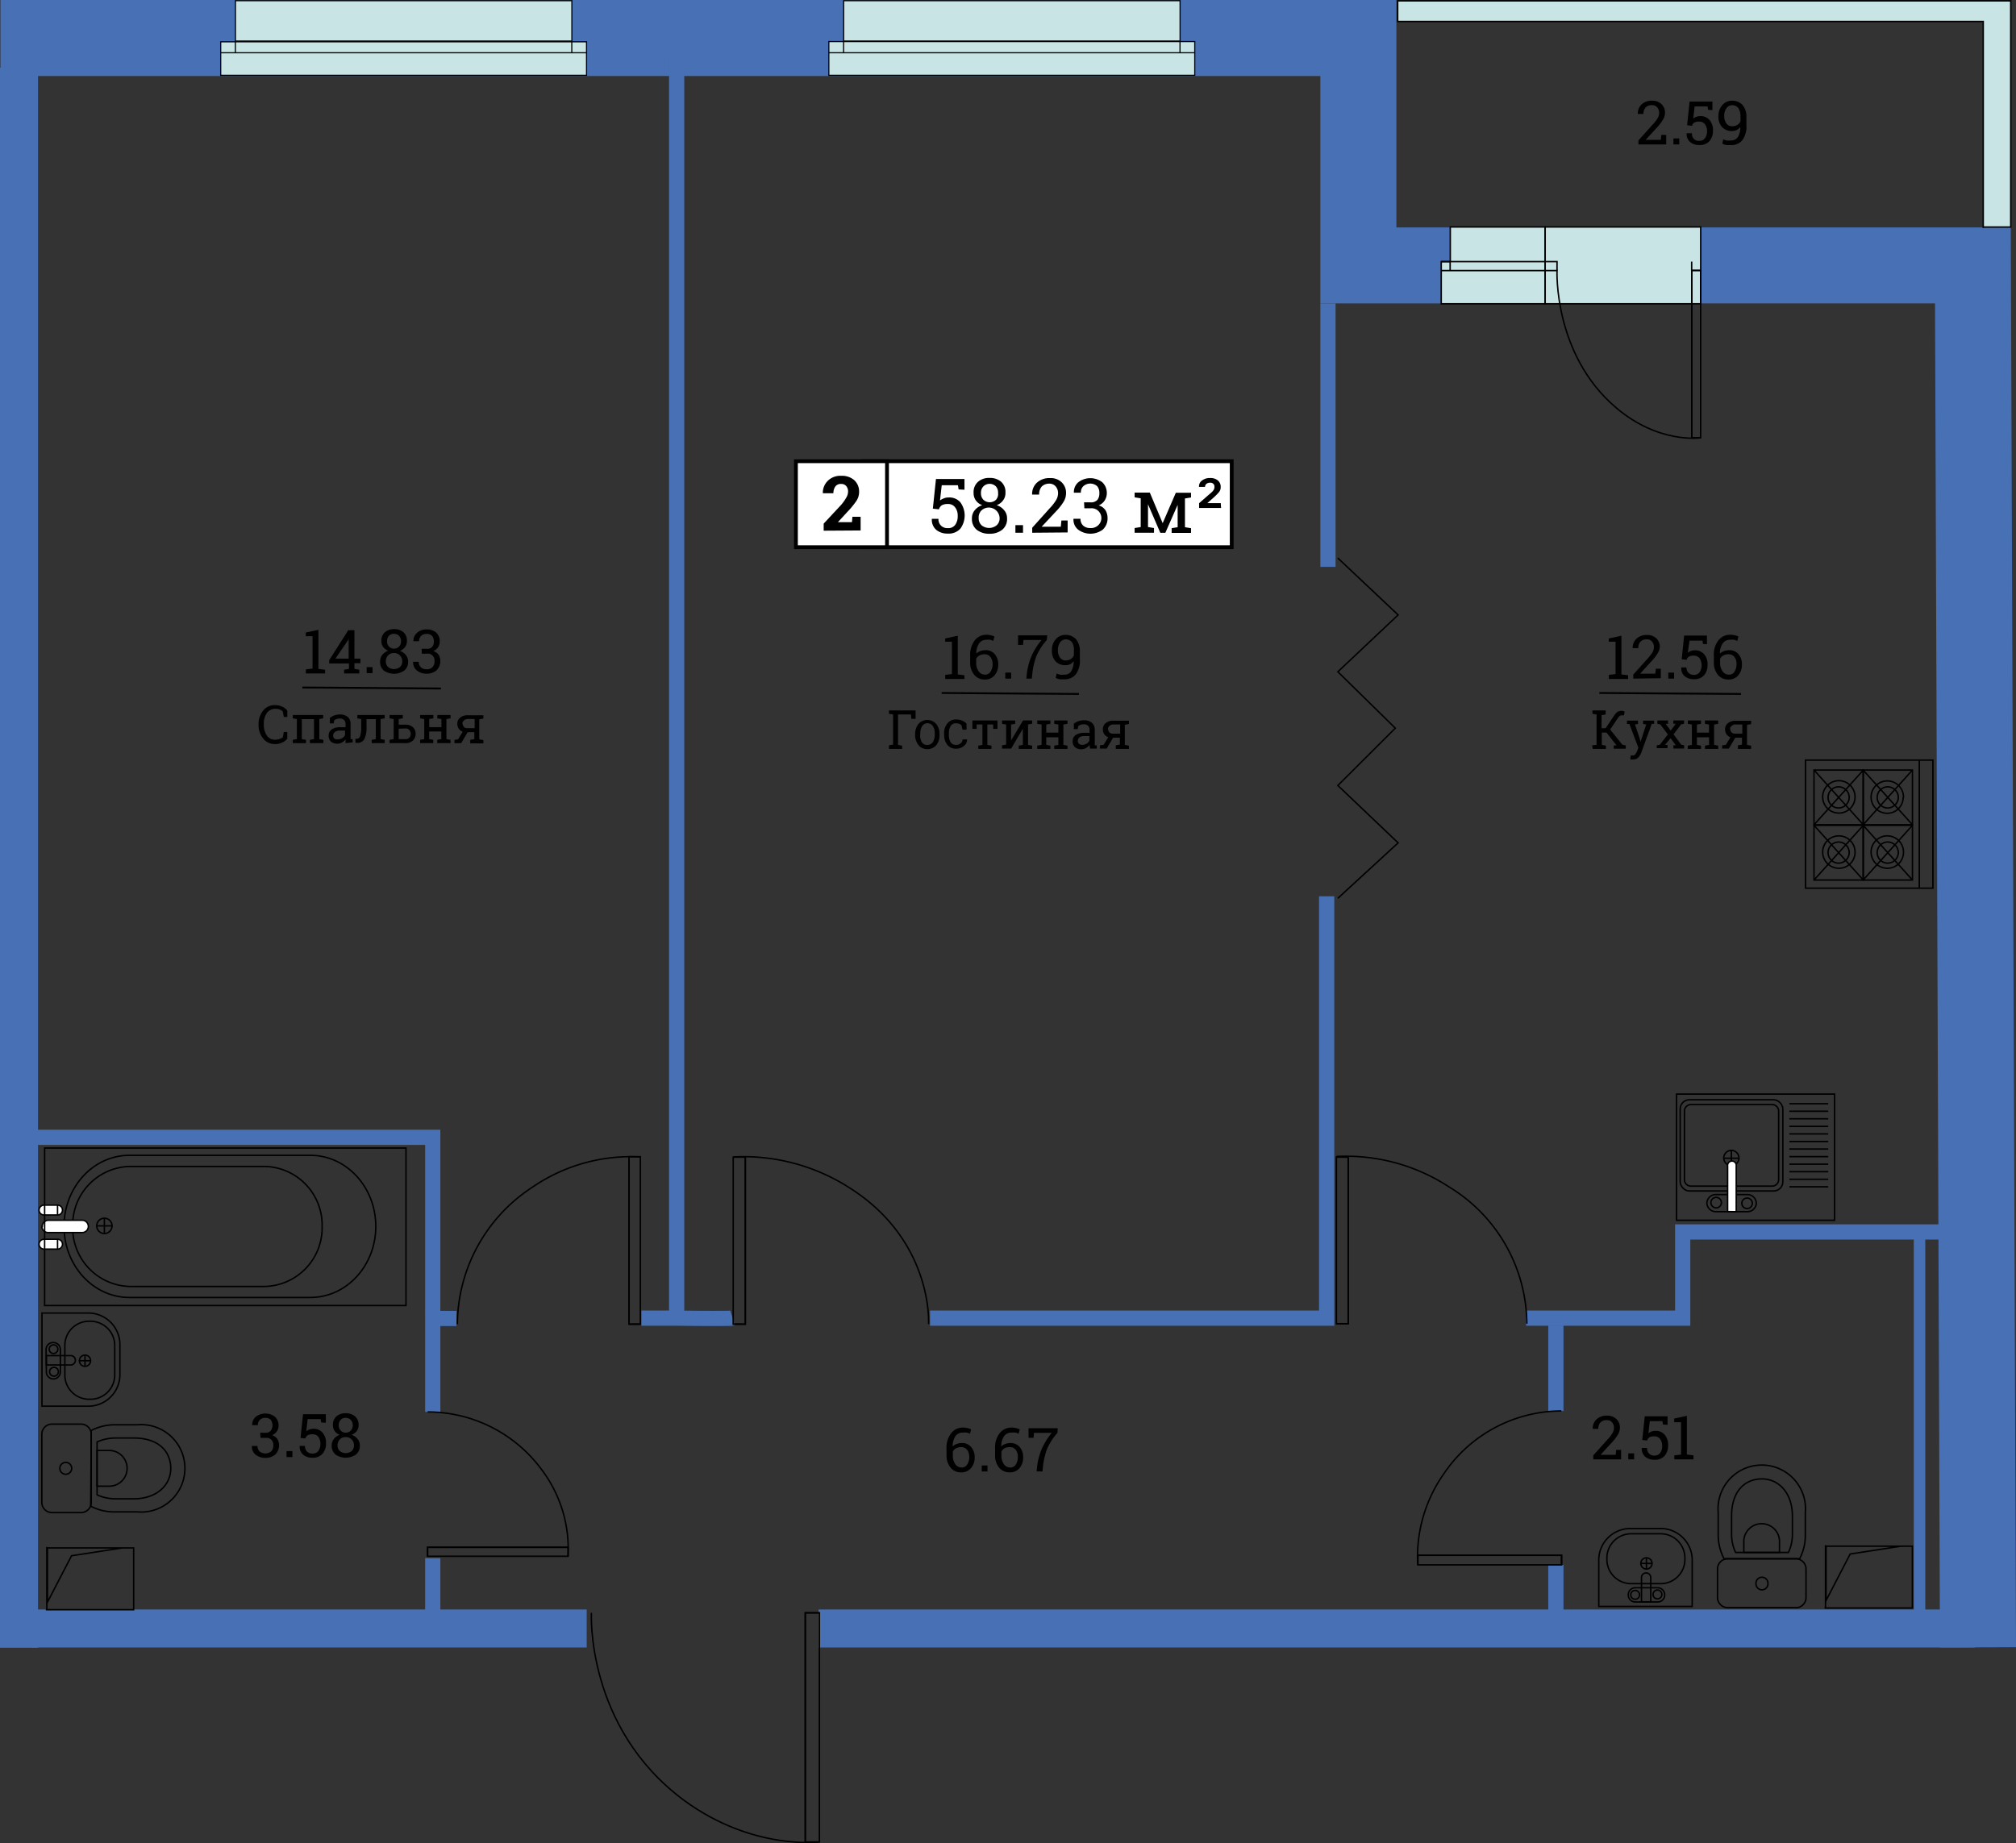 <svg id="Слой_1" data-name="Слой 1" xmlns="http://www.w3.org/2000/svg" viewBox="0 0 265.17 242.5"><rect x="0" y="0" width="265.17" height="242.5" fill="#333333" stroke="none"/><defs><style>.cls-1,.cls-11,.cls-14,.cls-2,.cls-3,.cls-4,.cls-9{fill:none;}.cls-1,.cls-14,.cls-2,.cls-3{stroke:#4770b5;}.cls-1,.cls-11,.cls-12,.cls-13,.cls-14,.cls-2,.cls-3,.cls-4,.cls-5,.cls-7,.cls-8,.cls-9{stroke-miterlimit:10;}.cls-1{stroke-width:10px;}.cls-2{stroke-width:5px;}.cls-3{stroke-width:2px;}.cls-11,.cls-12,.cls-13,.cls-4,.cls-5,.cls-7,.cls-8,.cls-9{stroke:#000;}.cls-4,.cls-7,.cls-8{stroke-width:0.19px;}.cls-5,.cls-6,.cls-8{fill:#c8e4e4;}.cls-5,.cls-9{stroke-width:0.15px;}.cls-10,.cls-12,.cls-7{fill:#fff;}.cls-11,.cls-12{stroke-width:0.5px;}.cls-13{stroke-width:0.25px;}.cls-14{stroke-width:1.51px;}</style></defs><title>cveta_radugi_k4_s1_e2_58_23_R</title><polyline class="cls-1" points="0.06 5 178.67 5 178.67 34.92 189.46 34.92 190.74 34.92"/><polyline class="cls-1" points="260.17 216.73 259.5 34.92 209.92 34.92"/><polyline class="cls-2" points="2.5 8.92 2.5 216.78 2.5 214.25"/><line class="cls-2" x1="77.17" y1="214.25" x2="4.17" y2="214.25"/><line class="cls-2" x1="107.67" y1="214.25" x2="259.77" y2="214.25"/><line class="cls-3" x1="174.67" y1="39.92" x2="174.67" y2="74.58"/><polyline class="cls-3" points="174.5 117.92 174.5 173.42 122.33 173.42"/><path class="cls-3" d="M96.37,173.42c-.16.05-4,.05-7.33,0H84.37"/><line class="cls-3" x1="89" y1="7.42" x2="89" y2="172.52"/><polyline class="cls-3" points="255.5 162.08 251.83 162.08 221.33 162.08 221.33 173.42 200.73 173.42"/><line class="cls-3" x1="204.65" y1="174.38" x2="204.65" y2="185.63"/><line class="cls-3" x1="204.65" y1="205.88" x2="204.65" y2="214.25"/><polyline class="cls-3" points="60.04 173.46 56.92 173.46 56.92 185.75"/><line class="cls-3" x1="56.92" y1="205" x2="56.92" y2="214.25"/><polyline class="cls-3" points="56.92 172.52 56.92 149.63 3.17 149.63"/><polyline class="cls-4" points="84.23 174.21 82.74 174.21 82.74 152.18"/><path class="cls-4" d="M60.16,174.21a21.67,21.67,0,0,1,9.84-18,22.89,22.89,0,0,1,14.24-4"/><rect class="cls-4" x="82.74" y="152.18" width="1.49" height="22.03"/><polyline class="cls-4" points="96.44 174.21 98.04 174.21 98.04 152.24"/><path class="cls-4" d="M122.14,174.21s.66-11-10.5-18a25.82,25.82,0,0,0-15.2-4"/><rect class="cls-4" x="96.44" y="152.24" width="1.59" height="21.97"/><polyline class="cls-4" points="56.24 204.75 56.24 203.57 74.73 203.57"/><path class="cls-4" d="M56.25,185.76a18.63,18.63,0,0,1,15.12,7.76,17.25,17.25,0,0,1,3.34,11.23"/><rect class="cls-4" x="56.24" y="203.57" width="18.48" height="1.18"/><polyline class="cls-4" points="205.4 205.88 205.4 204.62 186.51 204.62"/><path class="cls-4" d="M205.37,185.63a18.7,18.7,0,0,0-15.47,8.28,19,19,0,0,0-3.42,12"/><rect class="cls-4" x="186.51" y="204.62" width="18.89" height="1.26"/><polyline class="cls-4" points="175.78 174.15 177.33 174.15 177.33 152.24"/><path class="cls-4" d="M200.83,174.15a21.22,21.22,0,0,0-10.24-18,24.72,24.72,0,0,0-14.81-4"/><rect class="cls-4" x="175.78" y="152.24" width="1.55" height="21.91"/><polyline class="cls-4" points="175.97 73.42 183.9 80.9 175.97 88.38 183.53 95.8 175.97 103.34 183.9 110.89 175.97 118.18"/><polyline class="cls-4" points="107.78 212.19 105.92 212.19 105.92 242.33"/><path class="cls-4" d="M77.79,212.19S77,227.27,90,236.88c9,6.59,17.74,5.45,17.74,5.45"/><rect class="cls-4" x="105.92" y="212.19" width="1.86" height="30.14"/><rect class="cls-5" x="29.03" y="5.5" width="48.12" height="4.41"/><rect class="cls-5" x="30.97" y="0.09" width="44.25" height="5.31"/><rect class="cls-5" x="109.02" y="5.47" width="48.13" height="4.44"/><rect class="cls-5" x="110.97" y="0.09" width="44.25" height="5.31"/><polygon class="cls-6" points="183.84 0.11 183.84 2.83 260.86 2.83 260.86 29.87 264.48 29.87 264.48 0.11 183.84 0.11"/><line class="cls-4" x1="260.86" y1="29.87" x2="260.86" y2="29.97"/><polygon class="cls-4" points="260.86 29.87 264.48 29.87 264.48 0.11 183.84 0.11 183.84 2.83 260.86 2.83 260.86 29.87"/><rect class="cls-4" x="237.49" y="100" width="16.75" height="16.85"/><line class="cls-4" x1="252.45" y1="116.85" x2="252.45" y2="100"/><rect class="cls-4" x="238.6" y="108.58" width="6.49" height="7.2"/><path class="cls-4" d="M244,112.15a2.13,2.13,0,1,0-2.18,2.08h0a2.11,2.11,0,0,0,2.18-2Z"/><path class="cls-4" d="M243.23,112.13a1.39,1.39,0,1,0-1.39,1.43,1.41,1.41,0,0,0,1.39-1.43Z"/><line class="cls-4" x1="238.6" y1="115.78" x2="245.09" y2="108.58"/><line class="cls-4" x1="245.09" y1="115.78" x2="238.6" y2="108.58"/><rect class="cls-4" x="245.06" y="108.58" width="6.49" height="7.2"/><path class="cls-4" d="M250.37,112.15a2.13,2.13,0,1,0-2.18,2.08h.05a2.1,2.1,0,0,0,2.13-2.07h0Z"/><path class="cls-4" d="M249.69,112.13a1.39,1.39,0,1,0-1.39,1.43,1.41,1.41,0,0,0,1.39-1.43Z"/><line class="cls-4" x1="245.06" y1="115.78" x2="251.55" y2="108.58"/><line class="cls-4" x1="251.55" y1="115.78" x2="245.06" y2="108.58"/><rect class="cls-4" x="238.6" y="101.31" width="6.49" height="7.2"/><path class="cls-4" d="M244,104.88a2.13,2.13,0,1,0-2.17,2.09h0A2.12,2.12,0,0,0,244,104.9Z"/><path class="cls-4" d="M243.23,104.87a1.39,1.39,0,1,0-1.39,1.43,1.41,1.41,0,0,0,1.39-1.43Z"/><line class="cls-4" x1="238.6" y1="108.51" x2="245.09" y2="101.31"/><line class="cls-4" x1="245.09" y1="108.51" x2="238.6" y2="101.31"/><rect class="cls-4" x="245.06" y="101.31" width="6.49" height="7.2"/><path class="cls-4" d="M250.37,104.88A2.13,2.13,0,1,0,248.2,107h0a2.1,2.1,0,0,0,2.13-2.07v0Z"/><path class="cls-4" d="M249.69,104.87a1.39,1.39,0,1,0-1.39,1.43,1.41,1.41,0,0,0,1.39-1.43Z"/><line class="cls-4" x1="245.06" y1="108.51" x2="251.55" y2="101.31"/><line class="cls-4" x1="251.55" y1="108.51" x2="245.06" y2="101.31"/><path class="cls-4" d="M8.42,161.35c0,5.17,3.85,9.35,8.6,9.35H40.83c4.75,0,8.6-4.18,8.6-9.35h0c0-5.16-3.85-9.35-8.6-9.35H17C12.27,152,8.42,156.19,8.42,161.35Z"/><path class="cls-4" d="M9.56,161.35a7.71,7.71,0,0,0,7.52,7.9H34.82a7.72,7.72,0,0,0,7.55-7.89h0a7.72,7.72,0,0,0-7.53-7.9H17.08a7.71,7.71,0,0,0-7.52,7.9h0Z"/><path class="cls-7" d="M5.51,161.35a.81.81,0,0,0,.81.81h4.49a.81.81,0,0,0,.81-.81h0a.81.81,0,0,0-.81-.81H6.37a.81.81,0,0,0-.81.81Z"/><path class="cls-7" d="M5.14,159.2a.65.65,0,0,0,.65.65H7.57a.65.65,0,0,0,.65-.65h0a.65.65,0,0,0-.65-.65H5.79A.65.65,0,0,0,5.14,159.2Z"/><line class="cls-4" x1="7.57" y1="158.55" x2="7.57" y2="159.85"/><path class="cls-7" d="M5.14,163.69a.65.65,0,0,0,.65.65H7.57a.65.65,0,0,0,.65-.65h0a.65.65,0,0,0-.65-.65H5.79A.65.65,0,0,0,5.14,163.69Z"/><line class="cls-4" x1="7.57" y1="163.04" x2="7.57" y2="164.34"/><circle class="cls-4" cx="13.73" cy="161.28" r="1.01"/><line class="cls-4" x1="13.73" y1="160.27" x2="13.73" y2="162.29"/><line class="cls-4" x1="14.74" y1="161.28" x2="12.72" y2="161.28"/><rect class="cls-4" x="5.87" y="151.04" width="47.53" height="20.72"/><path class="cls-4" d="M226.77,205.07A6.71,6.71,0,0,1,226,202v-3a5.75,5.75,0,0,1,11.46-1,5.57,5.57,0,0,1,0,1v3a6.57,6.57,0,0,1-.75,3.07Z"/><path class="cls-4" d="M228.29,204.25a5.57,5.57,0,0,1-.53-2.41v-2.39c0-3.32,1.79-4.88,4-4.88s4,1.86,4,4.88v2.39a5.74,5.74,0,0,1-.52,2.41Z"/><path class="cls-4" d="M229.37,204.25v-1.59a2.35,2.35,0,0,1,4.69,0v1.59Z"/><path class="cls-4" d="M236.23,211.52a1.34,1.34,0,0,0,1.32-1.36h0v-3.71a1.34,1.34,0,0,0-1.31-1.37h-9a1.34,1.34,0,0,0-1.33,1.35v0h0v3.71a1.34,1.34,0,0,0,1.31,1.37h9Z"/><path class="cls-4" d="M231.75,209.16a.78.78,0,0,0,.79-.77h0a.79.79,0,1,0-1.57-.18h0a.54.54,0,0,0,0,.18A.78.78,0,0,0,231.75,209.16Z"/><path class="cls-4" d="M218.53,208.35a3.19,3.19,0,0,0,3.09-3.28h0a3.19,3.19,0,0,0-3.09-3.28h-4.08a3.19,3.19,0,0,0-3.09,3.28h0a3.19,3.19,0,0,0,3.09,3.28Z"/><circle class="cls-4" cx="216.56" cy="205.69" r="0.74"/><line class="cls-4" x1="215.82" y1="205.69" x2="217.31" y2="205.69"/><line class="cls-4" x1="216.56" y1="204.95" x2="216.56" y2="206.43"/><path class="cls-4" d="M218.07,210.76a.91.91,0,0,0,.89-.93h0a.93.93,0,0,0-.89-.94h-3a.92.92,0,0,0-.9.94h0a.92.92,0,0,0,.9.93Z"/><path class="cls-4" d="M215,210.4a.58.58,0,1,0-.5-.5A.58.58,0,0,0,215,210.4Z"/><path class="cls-4" d="M218,210.35a.58.58,0,1,0-.57-.59h0a.58.58,0,0,0,.57.59Z"/><path class="cls-4" d="M215.91,210.76v-3.21a.61.61,0,0,1,1.22,0h0v3.21Z"/><path class="cls-4" d="M210.29,205.35a4.15,4.15,0,0,1,4.05-4.25h4.24a4.15,4.15,0,0,1,4,4.25v6H210.29Z"/><path class="cls-4" d="M8.53,181a3.19,3.19,0,0,0,3.28,3.09h0A3.19,3.19,0,0,0,15.09,181v-4.08a3.19,3.19,0,0,0-3.28-3.09h0a3.18,3.18,0,0,0-3.28,3.08h0Z"/><circle class="cls-4" cx="11.18" cy="179.02" r="0.74"/><line class="cls-4" x1="11.18" y1="178.28" x2="11.18" y2="179.77"/><line class="cls-4" x1="11.92" y1="179.02" x2="10.43" y2="179.02"/><path class="cls-4" d="M6.1,180.53a.93.93,0,0,0,.94.89H7a.93.93,0,0,0,.94-.89v-3a.92.92,0,0,0-.94-.9H7a.92.92,0,0,0-.94.9h0Z"/><path class="cls-4" d="M6.47,177.5a.57.57,0,1,0,.57-.57A.59.59,0,0,0,6.47,177.5Z"/><path class="cls-4" d="M6.52,180.46a.58.58,0,1,0,.59-.57h0A.59.59,0,0,0,6.52,180.46Z"/><path class="cls-4" d="M6.1,178.35H9.37a.62.62,0,0,1,.54.69.64.64,0,0,1-.54.54H6.1Z"/><path class="cls-4" d="M11.52,172.75a4.15,4.15,0,0,1,4.25,4V181a4.15,4.15,0,0,1-4.25,4h-6V172.75Z"/><path class="cls-4" d="M12,188.2a6.69,6.69,0,0,1,3.07-.75h3a5.75,5.75,0,0,1,1,11.46,5.57,5.57,0,0,1-1,0H15a6.69,6.69,0,0,1-3.07-.75Z"/><path class="cls-4" d="M12.77,189.71a5.9,5.9,0,0,1,2.41-.52h2.4c3.32,0,4.88,1.79,4.88,4s-1.86,4-4.88,4h-2.4a5.9,5.9,0,0,1-2.41-.52Z"/><path class="cls-4" d="M12.77,190.83h1.6a2.35,2.35,0,0,1,0,4.7H12.77Z"/><path class="cls-4" d="M5.5,197.65A1.34,1.34,0,0,0,6.83,199h3.75A1.35,1.35,0,0,0,12,197.74v-.08h0v-8.94a1.34,1.34,0,0,0-1.32-1.36H6.88a1.34,1.34,0,0,0-1.38,1.3v0h0Z"/><path class="cls-4" d="M7.87,193.18a.78.78,0,1,0,.78-.78h0A.78.78,0,0,0,7.87,193.18Z"/><rect class="cls-4" x="220.52" y="143.94" width="20.79" height="16.6"/><line class="cls-4" x1="240.47" y1="145.21" x2="235.36" y2="145.21"/><line class="cls-4" x1="240.47" y1="146.2" x2="235.36" y2="146.2"/><line class="cls-4" x1="240.47" y1="147.19" x2="235.36" y2="147.19"/><line class="cls-4" x1="240.47" y1="148.19" x2="235.36" y2="148.19"/><line class="cls-4" x1="240.47" y1="149.18" x2="235.36" y2="149.18"/><line class="cls-4" x1="240.47" y1="150.18" x2="235.36" y2="150.18"/><line class="cls-4" x1="240.47" y1="151.17" x2="235.36" y2="151.17"/><line class="cls-4" x1="240.47" y1="152.17" x2="235.36" y2="152.17"/><line class="cls-4" x1="240.47" y1="153.16" x2="235.36" y2="153.16"/><line class="cls-4" x1="240.47" y1="154.15" x2="235.36" y2="154.15"/><line class="cls-4" x1="240.47" y1="155.15" x2="235.36" y2="155.15"/><line class="cls-4" x1="240.47" y1="156.14" x2="235.36" y2="156.14"/><rect class="cls-4" x="221" y="144.69" width="13.5" height="12" rx="1.2" ry="1.2"/><path class="cls-4" d="M222.44,156.05a.85.85,0,0,1-.88-.82h0v-9.07a.86.86,0,0,1,.88-.84h10.63a.87.87,0,0,1,.88.84v9.05a.86.86,0,0,1-.88.84H222.44Z"/><path class="cls-4" d="M227.73,153.35a1,1,0,1,1,1-1A1,1,0,0,1,227.73,153.35Z"/><line class="cls-4" x1="228.74" y1="152.38" x2="226.73" y2="152.38"/><line class="cls-4" x1="227.73" y1="151.38" x2="227.73" y2="153.38"/><path class="cls-4" d="M225.72,159.41a1.18,1.18,0,0,1-1.21-1.12h0a1.17,1.17,0,0,1,1.21-1.13h4.09a1.17,1.17,0,0,1,1.2,1.13h0a1.16,1.16,0,0,1-1.2,1.12h-4.09Z"/><path class="cls-4" d="M229.8,159a.69.69,0,1,1,.69-.69.69.69,0,0,1-.69.69Z"/><path class="cls-4" d="M225.73,158.91a.69.69,0,0,1-.69-.69h0a.69.69,0,1,1,.69.69Z"/><path class="cls-7" d="M228.37,159.41v-6a.57.57,0,0,0-.48-.65.58.58,0,0,0-.65.49h0a.38.38,0,0,0,0,.15v6Z"/><polyline class="cls-4" points="250.03 203.42 243.36 204.45 240.19 210.56 240.19 203.42 250.35 203.42 251.54 203.42 251.54 211.55 239.99 211.55"/><line class="cls-4" x1="240.11" y1="203.29" x2="240.11" y2="211.55"/><polyline class="cls-4" points="16.08 203.65 9.41 204.68 6.24 210.79 6.24 203.65 16.4 203.65 17.58 203.65 17.58 211.78 6.03 211.78"/><line class="cls-4" x1="6.16" y1="203.52" x2="6.16" y2="211.78"/><polygon class="cls-6" points="203.24 34.42 203.24 39.97 189.57 39.97 189.57 34.42 190.76 34.42 203.24 34.42"/><rect class="cls-6" x="190.76" y="29.86" width="12.48" height="4.56"/><polyline class="cls-4" points="190.76 34.42 190.76 29.86 203.24 29.86 203.24 34.42"/><polygon class="cls-4" points="203.24 34.42 203.24 39.97 189.57 39.97 189.57 34.42 190.76 34.42 203.24 34.42"/><rect class="cls-8" x="203.24" y="29.86" width="20.46" height="10.11"/><polyline class="cls-4" points="223.69 35.58 222.52 35.58 222.52 57.6"/><path class="cls-4" d="M223.69,57.6s-5.53.84-11.17-4c-8.2-7-7.72-18-7.72-18H189.57"/><rect class="cls-4" x="222.52" y="35.58" width="1.17" height="22.01"/><polyline class="cls-4" points="204.8 35.58 204.8 34.42 203.24 34.42"/><line class="cls-4" x1="222.51" y1="34.42" x2="222.51" y2="35.58"/><polyline class="cls-4" points="190.74 35.58 190.74 34.42 189.57 34.42"/><path class="cls-4" d="M208.46,30"/><path class="cls-5" d="M155.21,3.94"/><line class="cls-9" x1="157.15" y1="6.94" x2="109.03" y2="6.94"/><line class="cls-9" x1="110.96" y1="5.4" x2="110.96" y2="6.94"/><line class="cls-9" x1="155.21" y1="5.4" x2="155.21" y2="6.94"/><line class="cls-9" x1="77.15" y1="6.94" x2="29.03" y2="6.94"/><line class="cls-9" x1="75.21" y1="5.4" x2="75.21" y2="6.94"/><line class="cls-9" x1="30.96" y1="5.4" x2="30.96" y2="6.94"/><rect class="cls-10" x="113.51" y="60.68" width="48.5" height="11.31"/><rect class="cls-11" x="113.51" y="60.68" width="48.5" height="11.31"/><rect class="cls-12" x="104.69" y="60.68" width="11.98" height="11.31"/><path d="M108.34,69.82v-.93l2.3-2.47a5.79,5.79,0,0,0,.7-1,1.55,1.55,0,0,0,.21-.73,1.1,1.1,0,0,0-.24-.74.83.83,0,0,0-.68-.28.87.87,0,0,0-.75.33,1.48,1.48,0,0,0-.26.89h-1.39a2.18,2.18,0,0,1,.64-1.62,2.33,2.33,0,0,1,1.77-.67,2.44,2.44,0,0,1,1.72.57A2,2,0,0,1,113,64.7a2.1,2.1,0,0,1-.35,1.19,10.73,10.73,0,0,1-1.17,1.43l-1.27,1.38h1.85l.06-.71h1.08v1.8Z"/><path d="M126.09,64.39l-.09-.55h-2.13l-.23,2a2.19,2.19,0,0,1,.5-.27,1.55,1.55,0,0,1,.64-.12,1.88,1.88,0,0,1,1.54.64,2.93,2.93,0,0,1,0,3.46,2.06,2.06,0,0,1-1.67.65,2.28,2.28,0,0,1-1.5-.49,1.73,1.73,0,0,1-.58-1.45h.87a1.14,1.14,0,0,0,1.2,1.22,1.12,1.12,0,0,0,1-.43,1.91,1.91,0,0,0,.33-1.18,1.73,1.73,0,0,0-.34-1.12,1.11,1.11,0,0,0-.94-.44,1.56,1.56,0,0,0-.82.17,1,1,0,0,0-.37.53l-.8-.09.41-3.9h3.75v1.41Z"/><path d="M132.25,64.84a1.57,1.57,0,0,1-.32,1,1.74,1.74,0,0,1-.84.62,2.09,2.09,0,0,1,1,.68,1.58,1.58,0,0,1,.37,1.06,1.8,1.8,0,0,1-.64,1.5,2.58,2.58,0,0,1-1.67.52,2.6,2.6,0,0,1-1.68-.52,1.82,1.82,0,0,1-.63-1.5,1.64,1.64,0,0,1,.36-1.06,2.09,2.09,0,0,1,1-.68,1.68,1.68,0,0,1-.84-.62,1.62,1.62,0,0,1-.3-1,1.8,1.8,0,0,1,.58-1.45,2.16,2.16,0,0,1,1.52-.51,2.23,2.23,0,0,1,1.53.51A1.8,1.8,0,0,1,132.25,64.84Zm-.77,3.31a1.42,1.42,0,0,0-2.38-1,1.29,1.29,0,0,0-.37,1,1.24,1.24,0,0,0,.37.95,1.57,1.57,0,0,0,2,0A1.2,1.2,0,0,0,131.48,68.15Zm-.2-3.29A1.22,1.22,0,0,0,131,64a1.17,1.17,0,0,0-1.66,0,1.2,1.2,0,0,0-.31.89,1.18,1.18,0,0,0,.32.86,1.21,1.21,0,0,0,1.66,0A1.13,1.13,0,0,0,131.28,64.86Z"/><path d="M134.56,70.09h-1v-1h1Z"/><path d="M135.77,70.09v-.66l2.33-2.59a6.06,6.06,0,0,0,.85-1.11,1.78,1.78,0,0,0,.22-.84,1.33,1.33,0,0,0-.31-.89,1.06,1.06,0,0,0-.83-.37,1.4,1.4,0,0,0-1,.37,1.54,1.54,0,0,0-.35,1.07h-.92a2,2,0,0,1,.61-1.55,2.41,2.41,0,0,1,1.75-.62,2.05,2.05,0,0,1,1.53.56,1.89,1.89,0,0,1,.57,1.42,2.18,2.18,0,0,1-.34,1.16,7.2,7.2,0,0,1-1,1.26l-1.87,2h2.52l.08-.82h.82v1.57Z"/><path d="M142.59,66.09h.84a1.13,1.13,0,0,0,.91-.32,1.35,1.35,0,0,0,.26-.89,1.31,1.31,0,0,0-.3-.93,1.38,1.38,0,0,0-1.79,0,1.13,1.13,0,0,0-.34.87h-.92a1.7,1.7,0,0,1,.58-1.37,2.58,2.58,0,0,1,3.16,0,1.92,1.92,0,0,1,.59,1.5,1.72,1.72,0,0,1-.27.88,1.67,1.67,0,0,1-.8.66,1.6,1.6,0,0,1,.91.66,2,2,0,0,1,.26,1,2,2,0,0,1-.63,1.53,2.72,2.72,0,0,1-3.24,0,1.67,1.67,0,0,1-.61-1.43h.92a1.19,1.19,0,0,0,.34.89,1.32,1.32,0,0,0,.95.33,1.35,1.35,0,0,0,1-.33,1.29,1.29,0,0,0-.94-2.27h-.84Z"/><path d="M152.93,68.83h0l1.73-4h2v.62l-.8.13v3.78l.8.13v.62h-2.55v-.62l.79-.13V66.42h0l-1.62,3.68h-.66L151,66.34h0v3l.79.13v.62h-2.55v-.62l.8-.13V65.56l-.8-.13v-.62h2Z"/><path d="M160.61,66.83h-2.89V66.2l1.47-1.28a2,2,0,0,0,.45-.47.79.79,0,0,0,.1-.4.51.51,0,0,0-.14-.39.53.53,0,0,0-.42-.15.74.74,0,0,0-.5.15.52.52,0,0,0-.18.4h-.79a.93.93,0,0,1,.38-.83,1.65,1.65,0,0,1,1.09-.34,1.51,1.51,0,0,1,1,.31,1.06,1.06,0,0,1,.38.88,1,1,0,0,1-.22.66,7.37,7.37,0,0,1-.79.79l-.74.66h1.76Z"/><path d="M124.33,88.79l.88-.11V84.42h-.89V84l1.66-.36v5.09l.88.11v.49h-2.53Z"/><path d="M129.75,83.51a2.25,2.25,0,0,1,.58.07,2,2,0,0,1,.47.16l-.15.58a2.74,2.74,0,0,0-.4-.15,2.09,2.09,0,0,0-.5,0,1.17,1.17,0,0,0-.95.45,2.27,2.27,0,0,0-.38,1.36h0a1.51,1.51,0,0,1,.53-.32,2,2,0,0,1,.69-.12,1.52,1.52,0,0,1,1.21.53,2,2,0,0,1,.45,1.34,2.16,2.16,0,0,1-.48,1.44,1.6,1.6,0,0,1-1.28.55,1.74,1.74,0,0,1-1.38-.6,2.49,2.49,0,0,1-.55-1.72v-.76a3.17,3.17,0,0,1,.59-2.06A1.91,1.91,0,0,1,129.75,83.51Zm-.26,2.57a1.3,1.3,0,0,0-.67.16,1,1,0,0,0-.42.42v.46a1.86,1.86,0,0,0,.33,1.21,1,1,0,0,0,.83.43.81.81,0,0,0,.73-.4,1.77,1.77,0,0,0,.27-1,1.49,1.49,0,0,0-.29-.93A.94.94,0,0,0,129.49,86.08Z"/><path d="M133,89.28h-.77v-.79H133Z"/><path d="M137.69,84.2a7.88,7.88,0,0,0-1.39,2.17,9.48,9.48,0,0,0-.52,2.3l-.06.61H135l.06-.61a8.43,8.43,0,0,1,.64-2.41A9,9,0,0,1,137,84.2h-2.38l-.06.65h-.65V83.59h3.84Z"/><path d="M140,88.76a1,1,0,0,0,.88-.42,2.36,2.36,0,0,0,.34-1.37h0a1.06,1.06,0,0,1-.44.4,1.26,1.26,0,0,1-.63.14,1.69,1.69,0,0,1-1.31-.51,2,2,0,0,1-.48-1.44,2.11,2.11,0,0,1,.51-1.46,1.62,1.62,0,0,1,1.25-.57,1.83,1.83,0,0,1,1.4.56,2.37,2.37,0,0,1,.52,1.64v1a3,3,0,0,1-.55,2,1.85,1.85,0,0,1-1.47.64h-.6a1.93,1.93,0,0,1-.56-.18l.12-.58a2.46,2.46,0,0,0,.48.16A3.25,3.25,0,0,0,140,88.76Zm.13-1.87a1.26,1.26,0,0,0,.71-.18,1.16,1.16,0,0,0,.41-.47v-.6A1.84,1.84,0,0,0,141,84.5a1,1,0,0,0-.84-.38.9.9,0,0,0-.72.39,1.68,1.68,0,0,0-.29,1,1.63,1.63,0,0,0,.27,1,.89.89,0,0,0,.7.38Z"/><path class="cls-13" d="M123.86,91.17l18.06.13"/><path d="M116.93,98.06l.54-.1V94l-.54-.09v-.44h3.5v1.1h-.56l-.05-.57h-1.7v4l.54.1v.43h-1.73Z"/><path d="M120.37,96.61a2.14,2.14,0,0,1,.43-1.36,1.57,1.57,0,0,1,2.22-.13l.13.13a2.09,2.09,0,0,1,.43,1.36v.07a2.09,2.09,0,0,1-.43,1.36,1.58,1.58,0,0,1-2.23.12L120.8,98a2.06,2.06,0,0,1-.43-1.35Zm.66.07a1.75,1.75,0,0,0,.24,1A.77.77,0,0,0,122,98a.8.8,0,0,0,.71-.39,1.75,1.75,0,0,0,.24-1v-.07a1.75,1.75,0,0,0-.24-1,.85.85,0,0,0-1.17-.26.92.92,0,0,0-.26.26,1.84,1.84,0,0,0-.23,1Z"/><path d="M125.79,98a.86.86,0,0,0,.57-.21.63.63,0,0,0,.25-.51h.59a1,1,0,0,1-.41.85,1.48,1.48,0,0,1-1,.37,1.42,1.42,0,0,1-1.2-.52,2.18,2.18,0,0,1-.41-1.33v-.14a2,2,0,0,1,.42-1.32,1.41,1.41,0,0,1,1.19-.53,1.86,1.86,0,0,1,.77.15,1.64,1.64,0,0,1,.57.4V96h-.52l-.14-.58a1.17,1.17,0,0,0-.3-.19,1.14,1.14,0,0,0-.41-.07.77.77,0,0,0-.73.38,1.81,1.81,0,0,0-.22.94v.14a1.92,1.92,0,0,0,.21,1A.81.81,0,0,0,125.79,98Z"/><path d="M131.2,94.79v1.1h-.56v-.58h-.77V98l.54.1v.43h-1.73V98.1l.54-.1V95.31h-.76v.58h-.56v-1.1Z"/><path d="M133.53,94.79v.44l-.54.09v2.09h0l1.58-2.63h1.19v.44l-.54.09V98l.54.1v.43H134V98.1l.54-.1V95.87h0L133,98.49h-1.2v-.43l.54-.1V95.32l-.54-.09v-.44Z"/><path d="M136.43,95.23v-.44h1.73v.44l-.54.09v1.07h1.59V95.32l-.54-.09v-.44h1.74v.44l-.54.09V98l.54.1v.43h-1.74V98.1l.54-.1V97h-1.59v1l.54.1v.43h-1.73V98.1L137,98V95.32Z"/><path d="M143.37,98.49a.49.49,0,0,0-.05-.27V98a1.62,1.62,0,0,1-.48.42,1.33,1.33,0,0,1-1.45-.12,1,1,0,0,1-.3-.79.93.93,0,0,1,.42-.82,2,2,0,0,1,1.13-.28h.67V96a.68.68,0,0,0-.2-.52.79.79,0,0,0-.55-.19,1.25,1.25,0,0,0-.43.07.75.75,0,0,0-.31.18l-.07.39h-.5v-.72a2.29,2.29,0,0,1,.59-.33,2.46,2.46,0,0,1,.76-.12,1.5,1.5,0,0,1,1,.32,1.19,1.19,0,0,1,.4.92v1.92a.33.33,0,0,0,0,.14h.26v.43ZM142.31,98a1.25,1.25,0,0,0,.6-.16,1,1,0,0,0,.38-.39v-.61h-.69a1,1,0,0,0-.6.16.58.58,0,0,0-.23.47.47.47,0,0,0,.14.37A.71.71,0,0,0,142.31,98Z"/><path d="M146.76,98.06l.54-.1v-.91h-.89l-.85,1.44h-.88v-.43l.48-.07.61-1a1.17,1.17,0,0,1-.53-.4,1.19,1.19,0,0,1-.18-.64,1,1,0,0,1,.37-.81,1.45,1.45,0,0,1,1-.32h2.06v.44l-.54.09V98l.54.1v.43h-1.73Zm-1-2.13a.58.58,0,0,0,.16.42.6.6,0,0,0,.49.17h.93V95.31h-.87a.74.74,0,0,0-.53.19.59.59,0,0,0-.22.43Z"/><path d="M40.23,88.07l.88-.11V83.7h-.89v-.48l1.66-.36V88l.88.11v.49H40.23Z"/><path d="M46.62,86.65h.79v.6h-.79V88l.64.11v.49h-2v-.49L45.9,88v-.71H43.3v-.44l2.51-3.94h.81Zm-2.5,0h1.74V84h0l-.07.21Z"/><path d="M49,88.56h-.77v-.79H49Z"/><path d="M53.52,84.36a1.23,1.23,0,0,1-.25.78,1.56,1.56,0,0,1-.67.49,1.83,1.83,0,0,1,.78.54,1.32,1.32,0,0,1,.3.85,1.45,1.45,0,0,1-.52,1.21,2.37,2.37,0,0,1-2.67,0A1.48,1.48,0,0,1,50,87a1.31,1.31,0,0,1,.29-.85,1.65,1.65,0,0,1,.78-.54,1.5,1.5,0,0,1-.67-.49,1.36,1.36,0,0,1-.24-.78,1.45,1.45,0,0,1,.46-1.16,1.81,1.81,0,0,1,1.22-.41,1.83,1.83,0,0,1,1.23.41A1.45,1.45,0,0,1,53.52,84.36ZM52.91,87a1,1,0,0,0-.31-.77,1,1,0,0,0-.78-.31,1,1,0,0,0-.77.3,1.08,1.08,0,0,0-.3.78,1,1,0,0,0,.29.75,1.25,1.25,0,0,0,1.57,0A1,1,0,0,0,52.91,87Zm-.16-2.64a1,1,0,0,0-.26-.7.9.9,0,0,0-.67-.27.85.85,0,0,0-.66.26,1,1,0,0,0-.25.71.92.92,0,0,0,1.58.7.92.92,0,0,0,.26-.69Z"/><path d="M55.46,85.36h.67a.88.88,0,0,0,.72-.26,1.06,1.06,0,0,0,.21-.71,1,1,0,0,0-.24-.74.93.93,0,0,0-.71-.25,1,1,0,0,0-.72.26,1,1,0,0,0-.27.7h-.74a1.37,1.37,0,0,1,.47-1.1,1.79,1.79,0,0,1,1.27-.45,1.85,1.85,0,0,1,1.26.42,1.53,1.53,0,0,1,.46,1.2,1.33,1.33,0,0,1-.21.7,1.28,1.28,0,0,1-.64.53,1.26,1.26,0,0,1,.73.53,1.7,1.7,0,0,1-.3,2,1.92,1.92,0,0,1-1.3.44,2,2,0,0,1-1.29-.42,1.35,1.35,0,0,1-.49-1.14h.74a.91.91,0,0,0,.27.71,1.06,1.06,0,0,0,.76.27,1,1,0,0,0,.76-.27,1,1,0,0,0,.28-.78.89.89,0,0,0-.76-1,1,1,0,0,0-.24,0h-.67Z"/><path class="cls-13" d="M39.77,90.45,58,90.58"/><path d="M37.79,94.32h-.46l-.13-.7a1.05,1.05,0,0,0-.39-.27,1.49,1.49,0,0,0-.55-.1,1.36,1.36,0,0,0-1.16.56,2.41,2.41,0,0,0-.4,1.43v.08a2.49,2.49,0,0,0,.39,1.43,1.27,1.27,0,0,0,1.1.57,1.73,1.73,0,0,0,.6-.11A1.07,1.07,0,0,0,37.2,97l.13-.7h.46v.88a1.68,1.68,0,0,1-.63.49,2,2,0,0,1-1,.22,1.91,1.91,0,0,1-1.54-.72,2.75,2.75,0,0,1-.61-1.8V95.3a2.75,2.75,0,0,1,.6-1.81,1.9,1.9,0,0,1,1.55-.72,2.15,2.15,0,0,1,1,.22,1.91,1.91,0,0,1,.63.5Z"/><path d="M38.51,97.34l.54-.1V94.6l-.54-.09v-.44h4v.44L42,94.6v2.64l.54.1v.43H40.76v-.43l.54-.1V94.61H39.7v2.63l.55.1v.43H38.51Z"/><path d="M45.45,97.77v-.51a1.36,1.36,0,0,1-.47.42,1.15,1.15,0,0,1-.6.16,1.22,1.22,0,0,1-.86-.28,1.05,1.05,0,0,1-.29-.79.93.93,0,0,1,.42-.82,2,2,0,0,1,1.13-.28h.67v-.43a.68.68,0,0,0-.2-.52.79.79,0,0,0-.55-.19,1.31,1.31,0,0,0-.44.07.83.83,0,0,0-.3.18l-.07.39h-.5v-.72a2.29,2.29,0,0,1,.59-.33,2.42,2.42,0,0,1,.76-.12,1.57,1.57,0,0,1,1,.32,1.18,1.18,0,0,1,.37.92v2h.27v.43Zm-1.05-.49a1.25,1.25,0,0,0,.6-.16,1.09,1.09,0,0,0,.38-.39v-.61h-.7a1,1,0,0,0-.63.19.58.58,0,0,0-.23.47.47.47,0,0,0,.14.37A.64.64,0,0,0,44.4,97.28Z"/><path d="M48.21,94.61v1a3.43,3.43,0,0,1-.28,1.61,1,1,0,0,1-1,.51h-.18V97.2h.13a.48.48,0,0,0,.49-.35,3.7,3.7,0,0,0,.14-1.19V94.6L47,94.51v-.44h3.6v.44l-.54.09v2.64l.54.1v.43H48.89v-.43l.54-.1V94.61Z"/><path d="M52.44,94.07v1.27h.88a1.4,1.4,0,0,1,1,.34,1.15,1.15,0,0,1,.35.86,1.19,1.19,0,0,1-.36.89,1.4,1.4,0,0,1-1,.34H51.24v-.43l.54-.1V94.6l-.54-.09v-.44Zm.54,0v.44l-.54.09v-.53Zm-.54,1.8v1.37h.88a.65.65,0,0,0,.53-.19.81.81,0,0,0,0-1,.6.6,0,0,0-.52-.21Z"/><path d="M55.26,94.51v-.44H57v.44l-.54.09v1.07h1.6V94.6l-.54-.09v-.44h1.74v.44l-.54.09v2.64l.54.1v.43H57.51v-.43l.54-.1v-1h-1.6v1l.54.1v.43H55.26v-.43l.54-.1V94.6Z"/><path d="M61.85,97.34l.54-.1v-.91h-.88l-.85,1.44h-.88v-.43l.47-.07.61-1a1.14,1.14,0,0,1-.52-.4,1.2,1.2,0,0,1-.19-.64,1,1,0,0,1,.37-.81,1.5,1.5,0,0,1,1-.32h2.06v.44l-.54.09v2.64l.54.1v.43H61.85Zm-1-2.13a.67.67,0,0,0,.16.42.63.63,0,0,0,.49.17h.93V94.59h-.86a.76.76,0,0,0-.54.19.59.59,0,0,0-.22.43Z"/><path d="M211.62,88.79l.88-.11V84.42h-.89V84l1.66-.36v5.09l.88.11v.49h-2.53Z"/><path d="M214.83,89.28v-.53l1.86-2.07a6.45,6.45,0,0,0,.68-.88,1.46,1.46,0,0,0,.17-.68,1,1,0,0,0-.25-.71.77.77,0,0,0-.66-.29,1.09,1.09,0,0,0-.86.3,1.2,1.2,0,0,0-.28.85h-.74a1.62,1.62,0,0,1,.49-1.23,1.91,1.91,0,0,1,1.4-.5,1.69,1.69,0,0,1,1.23.45,1.55,1.55,0,0,1,.45,1.14A1.84,1.84,0,0,1,218,86a5.38,5.38,0,0,1-.78,1l-1.49,1.63h2l.07-.65h.65v1.25Z"/><path d="M220.2,89.28h-.77v-.79h.77Z"/><path d="M224,84.72l-.07-.44h-1.7L222,85.87a1.94,1.94,0,0,1,.4-.22,1.48,1.48,0,0,1,.51-.09,1.53,1.53,0,0,1,1.24.51,2,2,0,0,1,.45,1.4,2,2,0,0,1-.46,1.37,1.66,1.66,0,0,1-1.34.52,1.8,1.8,0,0,1-1.2-.39,1.37,1.37,0,0,1-.46-1.16h.69a.92.92,0,0,0,.27.72,1,1,0,0,0,.69.26.9.9,0,0,0,.76-.34,1.72,1.72,0,0,0,0-1.85.94.94,0,0,0-.76-.34,1.23,1.23,0,0,0-.65.13.75.75,0,0,0-.3.42l-.64-.07.32-3.12h3v1.13Z"/><path d="M227.61,83.51a2.22,2.22,0,0,1,.57.07,1.94,1.94,0,0,1,.48.16l-.15.58a2.74,2.74,0,0,0-.4-.15,2.09,2.09,0,0,0-.5,0,1.14,1.14,0,0,0-1,.45,2.2,2.2,0,0,0-.38,1.36h0a1.64,1.64,0,0,1,.54-.32,2,2,0,0,1,.68-.12,1.53,1.53,0,0,1,1.22.53,2,2,0,0,1,.45,1.34,2.16,2.16,0,0,1-.48,1.44,1.62,1.62,0,0,1-1.29.55,1.8,1.8,0,0,1-1.38-.6,2.5,2.5,0,0,1-.54-1.72v-.76a3,3,0,0,1,.59-2.06A1.93,1.93,0,0,1,227.61,83.51Zm-.26,2.57a1.34,1.34,0,0,0-.68.16,1.06,1.06,0,0,0-.42.42v.46a1.93,1.93,0,0,0,.33,1.21,1,1,0,0,0,.83.43.83.83,0,0,0,.74-.4,1.85,1.85,0,0,0,.26-1,1.42,1.42,0,0,0-.28-.93A.94.94,0,0,0,227.35,86.08Z"/><path class="cls-13" d="M210.37,91.17,229,91.3"/><path d="M209.42,98.06,210,98V94l-.54-.09v-.44h1.74V94l-.54.09v1.72h.53l1.09-1.62a2.34,2.34,0,0,1,.46-.53.85.85,0,0,1,.47-.13.57.57,0,0,1,.26,0,1,1,0,0,1,.23.11l-.1.47h-.29a.44.44,0,0,0-.27.09,1.74,1.74,0,0,0-.25.29l-1,1.49,1.6,2,.45.09v.43h-1.58v-.43h.37l-1.32-1.69h-.62V98l.54.1v.43h-1.74Z"/><path d="M217.58,95.23h-.32L215.89,99a2,2,0,0,1-.39.65.93.93,0,0,1-.69.27h-.38l.06-.53h.29a.39.39,0,0,0,.34-.19,2.22,2.22,0,0,0,.23-.43l.15-.38-1.18-3.14H214v-.44h1.45v.44l-.4.06.62,1.83.11.47h0l.75-2.3-.41-.06v-.44h1.45Z"/><path d="M217.93,98.06l.39-.08,1.06-1.36-1-1.32-.38-.07v-.44h1.4v.44h-.32l.67.89.67-.9h-.32v-.44h1.41v.44l-.38.07-1,1.32,1,1.36.39.08v.43h-1.41v-.43h.32l-.7-.93L219,98h.33v.43h-1.42Z"/><path d="M222,95.23v-.44h1.74v.44l-.54.09v1.07h1.59V95.32l-.54-.09v-.44H226v.44l-.54.09V98l.54.1v.43h-1.74V98.1l.54-.1V97h-1.6v1l.54.1v.43H222V98.1l.54-.1V95.32Z"/><path d="M228.59,98.06l.54-.1v-.91h-.88l-.85,1.44h-.88v-.43L227,98l.61-1a1.14,1.14,0,0,1-.52-.4,1.2,1.2,0,0,1-.19-.64,1,1,0,0,1,.37-.81,1.5,1.5,0,0,1,1-.32h2.06v.44l-.54.09V98l.54.1v.43h-1.74Zm-1-2.13a.59.59,0,0,0,.17.42.61.61,0,0,0,.48.17h.93V95.31h-.86a.76.76,0,0,0-.54.19.59.59,0,0,0-.22.43Z"/><path d="M126.68,187.82a2.25,2.25,0,0,1,.58.07,2,2,0,0,1,.47.16l-.14.58a2.86,2.86,0,0,0-.41-.15,2.09,2.09,0,0,0-.5,0,1.15,1.15,0,0,0-1,.45,2.33,2.33,0,0,0-.37,1.36h0a1.64,1.64,0,0,1,.54-.32,2,2,0,0,1,.68-.12,1.52,1.52,0,0,1,1.21.53,2,2,0,0,1,.46,1.34,2.12,2.12,0,0,1-.48,1.43,1.63,1.63,0,0,1-1.29.56,1.74,1.74,0,0,1-1.38-.6,2.49,2.49,0,0,1-.55-1.72v-.76a3.09,3.09,0,0,1,.6-2.06A1.9,1.9,0,0,1,126.68,187.82Zm-.26,2.57a1.43,1.43,0,0,0-.67.15,1,1,0,0,0-.42.43v.46a1.93,1.93,0,0,0,.33,1.21,1,1,0,0,0,.83.43.81.81,0,0,0,.73-.4,1.77,1.77,0,0,0,.27-1,1.55,1.55,0,0,0-.28-.93,1,1,0,0,0-.79-.35Z"/><path d="M129.89,193.59h-.76v-.79h.76Z"/><path d="M133.08,187.82a2.22,2.22,0,0,1,.57.07,1.94,1.94,0,0,1,.48.16l-.15.58a2.74,2.74,0,0,0-.4-.15,2.09,2.09,0,0,0-.5,0,1.14,1.14,0,0,0-1,.45,2.27,2.27,0,0,0-.38,1.36h0a1.51,1.51,0,0,1,.53-.32,2,2,0,0,1,.68-.12,1.53,1.53,0,0,1,1.22.53,2,2,0,0,1,.45,1.34,2.12,2.12,0,0,1-.48,1.43,1.6,1.6,0,0,1-1.29.56,1.8,1.8,0,0,1-1.38-.6,2.5,2.5,0,0,1-.54-1.72v-.76a3,3,0,0,1,.59-2.06A1.92,1.92,0,0,1,133.08,187.82Zm-.26,2.57a1.33,1.33,0,0,0-.68.15,1.09,1.09,0,0,0-.42.43v.46a1.93,1.93,0,0,0,.33,1.21,1,1,0,0,0,.83.43.83.83,0,0,0,.74-.4,1.85,1.85,0,0,0,.26-1,1.42,1.42,0,0,0-.28-.93.94.94,0,0,0-.78-.35Z"/><path d="M139.09,188.51a7.88,7.88,0,0,0-1.39,2.17,10.09,10.09,0,0,0-.52,2.3l-.06.61h-.77l.06-.61a8.43,8.43,0,0,1,.64-2.41,9,9,0,0,1,1.29-2.06H136l-.05.65h-.66V187.9h3.84Z"/><path d="M34.22,188.5h.67a.88.88,0,0,0,.72-.26,1.24,1.24,0,0,0,0-1.45.93.93,0,0,0-.71-.25,1,1,0,0,0-.72.26,1,1,0,0,0-.27.7h-.74a1.37,1.37,0,0,1,.47-1.1,2.06,2.06,0,0,1,2.53,0,1.54,1.54,0,0,1,.47,1.2,1.26,1.26,0,0,1-.22.7,1.36,1.36,0,0,1-.63.53,1.24,1.24,0,0,1,.72.53,1.7,1.7,0,0,1-.3,2,1.92,1.92,0,0,1-1.3.44,2,2,0,0,1-1.29-.42,1.35,1.35,0,0,1-.49-1.14h.74a.91.91,0,0,0,.27.71,1.22,1.22,0,0,0,1.53,0,1,1,0,0,0,.27-.78.88.88,0,0,0-.74-1h-.93Z"/><path d="M38.46,191.7h-.77v-.79h.77Z"/><path d="M42.25,187.14l-.08-.44h-1.7l-.18,1.59a1.87,1.87,0,0,1,.39-.22,1.48,1.48,0,0,1,.51-.09,1.5,1.5,0,0,1,1.24.51,2,2,0,0,1,.45,1.4,2,2,0,0,1-.46,1.37,1.66,1.66,0,0,1-1.34.52,1.8,1.8,0,0,1-1.2-.39,1.37,1.37,0,0,1-.46-1.16h.7a.91.91,0,0,0,1,1,.9.9,0,0,0,.76-.34,1.72,1.72,0,0,0,0-1.85.91.91,0,0,0-.75-.34,1.24,1.24,0,0,0-.66.13.75.75,0,0,0-.3.42l-.64-.07.33-3.12h3v1.13Z"/><path d="M47.17,187.5a1.23,1.23,0,0,1-.25.78,1.56,1.56,0,0,1-.67.49,1.83,1.83,0,0,1,.78.54,1.32,1.32,0,0,1,.3.85,1.45,1.45,0,0,1-.52,1.21,2.37,2.37,0,0,1-2.67,0,1.47,1.47,0,0,1-.51-1.21,1.31,1.31,0,0,1,.29-.85,1.65,1.65,0,0,1,.78-.54,1.31,1.31,0,0,1-.91-1.27,1.45,1.45,0,0,1,.46-1.16,1.81,1.81,0,0,1,1.22-.41,1.83,1.83,0,0,1,1.23.41A1.46,1.46,0,0,1,47.17,187.5Zm-.61,2.65a1,1,0,0,0-.31-.77,1,1,0,0,0-.78-.31,1,1,0,0,0-.77.3,1.08,1.08,0,0,0-.3.78,1,1,0,0,0,.29.75,1.25,1.25,0,0,0,1.57,0A1,1,0,0,0,46.56,190.15Zm-.16-2.64a1,1,0,0,0-.26-.7.9.9,0,0,0-.67-.27.85.85,0,0,0-.66.26,1,1,0,0,0-.25.71.92.92,0,0,0,1.58.7A1,1,0,0,0,46.4,187.51Z"/><path d="M209.57,192v-.53l1.86-2.07a4.81,4.81,0,0,0,.68-.88,1.36,1.36,0,0,0,.18-.68,1.08,1.08,0,0,0-.25-.71.83.83,0,0,0-.66-.29,1.11,1.11,0,0,0-.87.3,1.2,1.2,0,0,0-.28.85h-.73a1.6,1.6,0,0,1,.48-1.24,1.92,1.92,0,0,1,1.41-.5,1.67,1.67,0,0,1,1.22.45,1.49,1.49,0,0,1,.46,1.14,1.72,1.72,0,0,1-.28.93,6.19,6.19,0,0,1-.77,1l-1.5,1.63h2l.06-.65h.65V192Z"/><path d="M214.94,192h-.77v-.79h.77Z"/><path d="M218.73,187.41l-.07-.44H217l-.18,1.59a1.87,1.87,0,0,1,.39-.22,1.48,1.48,0,0,1,.51-.09,1.5,1.5,0,0,1,1.24.51,2,2,0,0,1,.45,1.4,2,2,0,0,1-.46,1.37,1.66,1.66,0,0,1-1.34.52,1.8,1.8,0,0,1-1.2-.39,1.37,1.37,0,0,1-.46-1.16h.7a.91.91,0,0,0,.79,1h.16a.9.9,0,0,0,.76-.34,1.5,1.5,0,0,0,.27-.94,1.45,1.45,0,0,0-.27-.9.89.89,0,0,0-.75-.35,1.24,1.24,0,0,0-.66.13.75.75,0,0,0-.3.42l-.64-.07.33-3.12h3v1.13Z"/><path d="M220.23,191.48l.88-.11v-4.26h-.9v-.48l1.67-.36v5.09l.87.11V192h-2.52Z"/><path d="M215.51,19v-.53l1.86-2.07a4.81,4.81,0,0,0,.68-.88,1.36,1.36,0,0,0,.18-.68,1.08,1.08,0,0,0-.25-.71.83.83,0,0,0-.66-.29,1.11,1.11,0,0,0-.87.3,1.2,1.2,0,0,0-.28.85h-.74a1.6,1.6,0,0,1,.48-1.24,1.92,1.92,0,0,1,1.41-.5,1.67,1.67,0,0,1,1.22.45,1.49,1.49,0,0,1,.46,1.14,1.72,1.72,0,0,1-.28.93,6.19,6.19,0,0,1-.77,1l-1.5,1.63h2l.06-.65h.65V19Z"/><path d="M220.88,19h-.77v-.79h.77Z"/><path d="M224.67,14.44,224.6,14h-1.7l-.18,1.59a1.87,1.87,0,0,1,.39-.22,1.48,1.48,0,0,1,.51-.09,1.5,1.5,0,0,1,1.24.51,2,2,0,0,1,.45,1.4,2,2,0,0,1-.46,1.37,1.66,1.66,0,0,1-1.34.52,1.8,1.8,0,0,1-1.2-.39,1.37,1.37,0,0,1-.46-1.16h.7a.91.91,0,0,0,.79,1h.16a.9.9,0,0,0,.76-.34,1.5,1.5,0,0,0,.27-.94,1.45,1.45,0,0,0-.27-.9.89.89,0,0,0-.75-.35,1.24,1.24,0,0,0-.66.13.75.75,0,0,0-.3.42l-.64-.07.33-3.12h3v1.13Z"/><path d="M227.69,18.48a1.08,1.08,0,0,0,.88-.42,2.35,2.35,0,0,0,.33-1.37h0a1.06,1.06,0,0,1-.44.4,1.36,1.36,0,0,1-.63.15,1.77,1.77,0,0,1-1.32-.52,2,2,0,0,1-.48-1.44,2.1,2.1,0,0,1,.52-1.46,1.62,1.62,0,0,1,1.25-.57,1.83,1.83,0,0,1,1.4.56,2.37,2.37,0,0,1,.51,1.64v1a3,3,0,0,1-.54,2,1.85,1.85,0,0,1-1.47.64c-.2,0-.41,0-.61,0a2.53,2.53,0,0,1-.55-.18l.12-.58a1.94,1.94,0,0,0,.48.16A3.37,3.37,0,0,0,227.69,18.48Zm.13-1.87a1.26,1.26,0,0,0,.71-.18,1,1,0,0,0,.4-.47v-.6a1.9,1.9,0,0,0-.28-1.14,1,1,0,0,0-.84-.38.9.9,0,0,0-.72.39,1.68,1.68,0,0,0-.3,1,1.62,1.62,0,0,0,.28,1A.87.87,0,0,0,227.82,16.61Z"/><line class="cls-14" x1="252.48" y1="162.88" x2="252.48" y2="214.34"/></svg>